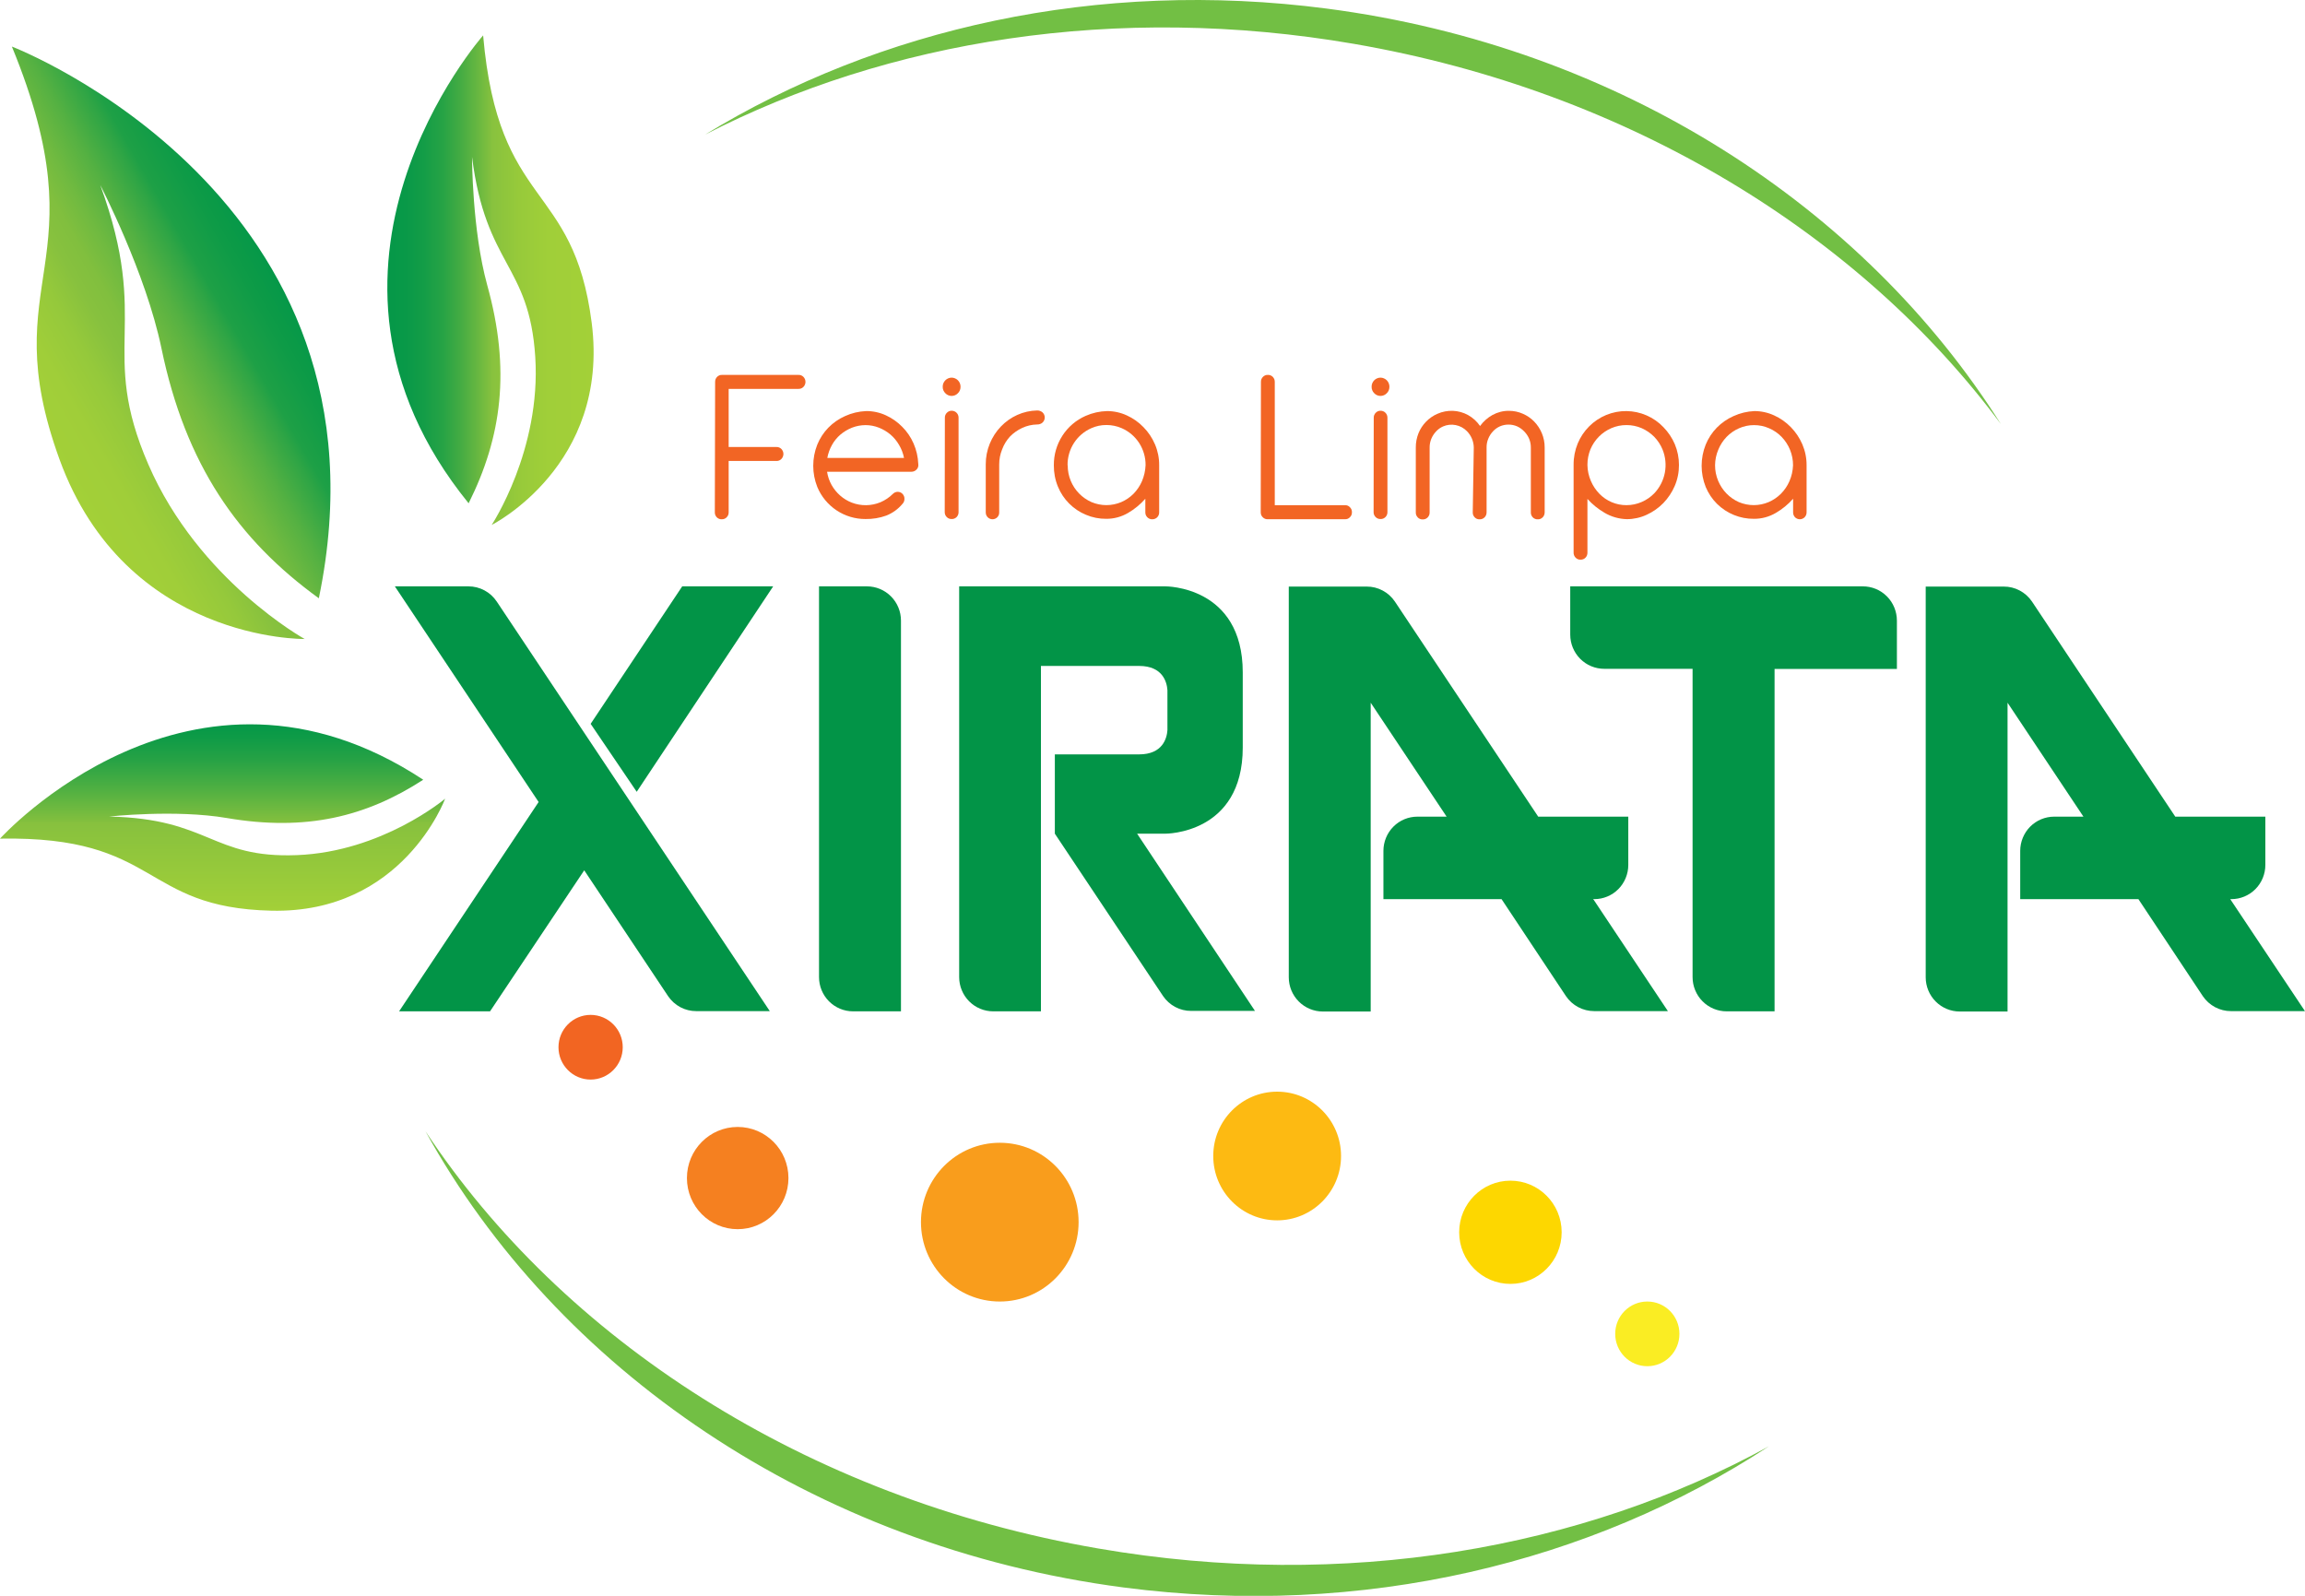 <svg width="65" height="45" viewBox="0 0 65 45" fill="none" xmlns="http://www.w3.org/2000/svg">
<path d="M52.527 16.535H44.28V17.895C44.28 18.151 44.381 18.396 44.561 18.578C44.741 18.759 44.985 18.86 45.239 18.86H47.73V27.553C47.73 27.809 47.831 28.055 48.011 28.236C48.191 28.417 48.434 28.519 48.689 28.519H50.042V18.863H53.492V17.503C53.492 17.376 53.467 17.25 53.419 17.132C53.371 17.014 53.3 16.907 53.21 16.817C53.12 16.727 53.014 16.655 52.897 16.607C52.779 16.559 52.654 16.534 52.527 16.535Z" fill="#029447"/>
<path d="M24.448 16.535H23.096V27.553C23.096 27.809 23.197 28.055 23.377 28.236C23.557 28.417 23.801 28.519 24.055 28.519H25.407V17.5C25.407 17.244 25.306 16.999 25.126 16.818C24.946 16.637 24.702 16.535 24.448 16.535Z" fill="#029447"/>
<path d="M44.958 25.355C45.212 25.355 45.456 25.254 45.636 25.073C45.816 24.892 45.917 24.646 45.917 24.39V23.029H43.377L39.335 16.963C39.246 16.832 39.128 16.725 38.989 16.652C38.851 16.578 38.696 16.54 38.539 16.541H36.343V27.559C36.343 27.815 36.444 28.06 36.624 28.241C36.804 28.422 37.048 28.524 37.302 28.524H38.653V19.816L40.794 23.029H39.971C39.716 23.029 39.472 23.13 39.293 23.311C39.113 23.492 39.012 23.738 39.012 23.994V25.355H42.343L44.16 28.091C44.248 28.221 44.367 28.328 44.506 28.401C44.645 28.475 44.8 28.513 44.957 28.513H47.034L44.926 25.35L44.958 25.355Z" fill="#029447"/>
<path d="M62.892 25.355H62.923C63.177 25.355 63.421 25.254 63.601 25.073C63.781 24.892 63.882 24.646 63.882 24.39V23.029H61.342L57.301 16.963C57.212 16.832 57.093 16.725 56.955 16.652C56.816 16.578 56.661 16.54 56.504 16.541H54.304V27.559C54.304 27.815 54.405 28.06 54.585 28.241C54.765 28.422 55.008 28.524 55.263 28.524H56.612V19.816L58.752 23.029H57.928C57.674 23.029 57.43 23.13 57.25 23.311C57.071 23.492 56.969 23.738 56.969 23.994V25.355H60.302L62.119 28.091C62.207 28.221 62.326 28.328 62.465 28.402C62.603 28.475 62.758 28.514 62.914 28.513H64.999L62.892 25.355Z" fill="#029447"/>
<path d="M13.212 16.535H11.135L15.189 22.616L11.254 28.519H13.819L16.475 24.542L18.84 28.091C18.928 28.221 19.047 28.328 19.185 28.402C19.324 28.475 19.478 28.514 19.635 28.513H21.708L14.008 16.963C13.92 16.831 13.802 16.723 13.663 16.649C13.524 16.574 13.37 16.535 13.212 16.535Z" fill="#029447"/>
<path d="M19.238 16.535L16.656 20.412L17.955 22.328L21.803 16.535H19.493H19.238Z" fill="#029447"/>
<path d="M32.864 23.509C32.864 23.509 35.045 23.526 35.045 21.08V18.962C35.045 16.517 32.864 16.535 32.864 16.535H27.048V27.553C27.048 27.68 27.073 27.805 27.121 27.922C27.169 28.04 27.24 28.146 27.329 28.236C27.418 28.325 27.523 28.397 27.64 28.445C27.756 28.494 27.881 28.519 28.007 28.519H29.354V18.779H32.122C32.791 18.779 32.906 19.238 32.921 19.463V20.589C32.906 20.813 32.791 21.273 32.122 21.273H29.746V23.509L32.796 28.085C32.884 28.216 33.002 28.322 33.141 28.396C33.28 28.47 33.434 28.508 33.591 28.507H35.39L32.066 23.509H32.864Z" fill="#029447"/>
<path d="M20.166 10.769C20.166 10.743 20.17 10.717 20.179 10.693C20.189 10.669 20.203 10.647 20.221 10.628C20.239 10.609 20.261 10.595 20.285 10.585C20.309 10.575 20.335 10.571 20.361 10.572H22.517C22.543 10.571 22.569 10.575 22.593 10.585C22.617 10.595 22.639 10.609 22.657 10.628C22.694 10.666 22.714 10.716 22.714 10.769C22.714 10.821 22.694 10.872 22.657 10.91C22.639 10.929 22.617 10.943 22.593 10.953C22.569 10.963 22.543 10.967 22.517 10.966H20.548V12.605H21.895C21.921 12.604 21.947 12.608 21.971 12.618C21.995 12.628 22.017 12.642 22.035 12.661C22.071 12.699 22.092 12.749 22.092 12.802C22.092 12.854 22.071 12.905 22.035 12.942C22.017 12.961 21.995 12.976 21.971 12.986C21.947 12.996 21.921 13 21.895 12.999H20.548V14.446C20.549 14.472 20.544 14.498 20.535 14.522C20.525 14.546 20.511 14.568 20.492 14.587C20.474 14.606 20.453 14.621 20.428 14.63C20.404 14.64 20.378 14.644 20.352 14.643C20.326 14.644 20.3 14.64 20.276 14.63C20.252 14.62 20.23 14.605 20.212 14.587C20.194 14.568 20.18 14.546 20.171 14.522C20.161 14.498 20.157 14.472 20.158 14.446L20.166 10.769Z" fill="#F26524"/>
<path d="M23.323 13.303C23.343 13.434 23.386 13.561 23.451 13.677C23.515 13.79 23.597 13.891 23.694 13.976C23.791 14.061 23.902 14.128 24.021 14.174C24.283 14.274 24.573 14.27 24.831 14.162C24.961 14.106 25.079 14.026 25.18 13.926C25.198 13.908 25.219 13.894 25.242 13.884C25.265 13.874 25.29 13.869 25.315 13.869C25.34 13.869 25.365 13.874 25.389 13.884C25.412 13.894 25.433 13.908 25.45 13.926C25.468 13.945 25.483 13.967 25.492 13.991C25.502 14.015 25.506 14.041 25.505 14.067C25.506 14.093 25.501 14.119 25.492 14.143C25.483 14.167 25.468 14.19 25.45 14.208C25.328 14.355 25.17 14.469 24.993 14.539C24.806 14.607 24.608 14.639 24.409 14.636C24.118 14.638 23.834 14.553 23.591 14.392C23.349 14.231 23.159 14.001 23.047 13.731C22.895 13.348 22.895 12.921 23.047 12.538C23.12 12.36 23.225 12.198 23.359 12.06C23.494 11.922 23.655 11.811 23.831 11.733C24.018 11.648 24.218 11.601 24.423 11.592C24.616 11.59 24.806 11.631 24.982 11.712C25.153 11.79 25.308 11.899 25.44 12.033C25.576 12.168 25.685 12.328 25.762 12.505C25.842 12.687 25.887 12.884 25.895 13.083C25.9 13.113 25.898 13.143 25.889 13.172C25.88 13.2 25.863 13.226 25.841 13.246C25.804 13.283 25.754 13.303 25.702 13.303H23.323ZM24.409 11.988C24.277 11.988 24.147 12.013 24.024 12.061C23.907 12.108 23.797 12.173 23.7 12.255C23.603 12.338 23.523 12.437 23.461 12.548C23.398 12.662 23.353 12.785 23.33 12.913H25.493C25.468 12.784 25.421 12.661 25.354 12.548C25.29 12.437 25.209 12.338 25.112 12.255C25.015 12.173 24.905 12.108 24.788 12.061C24.667 12.013 24.538 11.988 24.409 11.988Z" fill="#F26524"/>
<path d="M26.584 10.907C26.583 10.873 26.59 10.839 26.602 10.808C26.615 10.776 26.634 10.748 26.658 10.724C26.681 10.7 26.709 10.682 26.739 10.669C26.77 10.656 26.802 10.649 26.835 10.649C26.868 10.649 26.901 10.656 26.931 10.669C26.962 10.682 26.99 10.7 27.013 10.724C27.037 10.748 27.056 10.776 27.068 10.808C27.081 10.839 27.087 10.873 27.087 10.907C27.087 10.941 27.081 10.974 27.069 11.005C27.056 11.037 27.037 11.065 27.013 11.088C26.99 11.113 26.962 11.132 26.932 11.145C26.901 11.158 26.869 11.165 26.835 11.165C26.802 11.165 26.769 11.158 26.739 11.145C26.708 11.132 26.681 11.113 26.658 11.088C26.634 11.065 26.615 11.037 26.602 11.005C26.589 10.974 26.583 10.941 26.584 10.907ZM26.645 11.781C26.644 11.755 26.648 11.729 26.658 11.705C26.668 11.68 26.682 11.658 26.701 11.64C26.719 11.621 26.741 11.606 26.765 11.596C26.789 11.586 26.815 11.581 26.841 11.583C26.866 11.583 26.891 11.588 26.914 11.598C26.938 11.608 26.959 11.622 26.976 11.641C26.994 11.659 27.008 11.68 27.017 11.704C27.027 11.727 27.031 11.753 27.031 11.778V14.439C27.032 14.465 27.028 14.491 27.018 14.515C27.009 14.539 26.995 14.561 26.977 14.58C26.959 14.598 26.937 14.613 26.913 14.623C26.889 14.633 26.863 14.637 26.837 14.636C26.811 14.637 26.785 14.633 26.761 14.623C26.736 14.614 26.715 14.599 26.697 14.58C26.678 14.561 26.664 14.54 26.654 14.515C26.645 14.491 26.64 14.465 26.641 14.439L26.645 11.781Z" fill="#F26524"/>
<path d="M27.798 13.092C27.797 12.892 27.836 12.694 27.912 12.509C27.985 12.331 28.09 12.168 28.223 12.029C28.355 11.891 28.512 11.779 28.686 11.701C28.862 11.622 29.052 11.579 29.245 11.575C29.274 11.574 29.302 11.578 29.329 11.588C29.356 11.598 29.381 11.612 29.402 11.632C29.421 11.65 29.435 11.672 29.446 11.696C29.456 11.72 29.461 11.746 29.461 11.773C29.461 11.799 29.456 11.825 29.446 11.849C29.435 11.873 29.421 11.895 29.402 11.913C29.381 11.933 29.356 11.948 29.329 11.957C29.302 11.967 29.274 11.971 29.245 11.97C29.1 11.973 28.957 12.006 28.826 12.067C28.698 12.126 28.581 12.208 28.482 12.309C28.386 12.413 28.311 12.536 28.261 12.669C28.205 12.806 28.176 12.952 28.177 13.1V14.446C28.178 14.472 28.174 14.498 28.165 14.522C28.155 14.546 28.141 14.568 28.123 14.587C28.105 14.604 28.084 14.619 28.061 14.628C28.038 14.638 28.013 14.643 27.988 14.643C27.963 14.643 27.938 14.638 27.915 14.628C27.892 14.619 27.871 14.604 27.853 14.587C27.835 14.568 27.821 14.546 27.811 14.522C27.802 14.498 27.797 14.472 27.798 14.446V13.092Z" fill="#F26524"/>
<path d="M31.219 11.592C31.412 11.592 31.603 11.634 31.778 11.715C31.953 11.795 32.112 11.907 32.246 12.046C32.383 12.185 32.492 12.349 32.569 12.528C32.649 12.715 32.69 12.916 32.688 13.12V14.446C32.689 14.472 32.684 14.498 32.675 14.522C32.666 14.546 32.651 14.568 32.633 14.587C32.615 14.605 32.593 14.62 32.569 14.629C32.545 14.639 32.52 14.644 32.494 14.643C32.468 14.644 32.442 14.64 32.418 14.63C32.394 14.62 32.372 14.605 32.354 14.587C32.335 14.568 32.321 14.546 32.311 14.522C32.302 14.498 32.297 14.472 32.298 14.446V14.064C32.158 14.223 31.994 14.358 31.812 14.464C31.625 14.574 31.412 14.632 31.195 14.63C30.998 14.632 30.803 14.593 30.622 14.516C30.445 14.443 30.285 14.335 30.15 14.2C30.014 14.064 29.907 13.903 29.834 13.725C29.755 13.534 29.716 13.328 29.718 13.121C29.715 12.826 29.798 12.536 29.958 12.288C30.117 12.04 30.346 11.845 30.615 11.727C30.806 11.643 31.011 11.597 31.219 11.592ZM30.109 13.121C30.108 13.271 30.137 13.419 30.194 13.558C30.305 13.827 30.515 14.042 30.78 14.159C30.913 14.215 31.055 14.244 31.199 14.244C31.343 14.244 31.486 14.215 31.619 14.159C31.748 14.103 31.866 14.023 31.965 13.924C32.066 13.82 32.147 13.7 32.204 13.567C32.264 13.425 32.298 13.273 32.305 13.118C32.307 12.897 32.244 12.68 32.125 12.494C32.005 12.308 31.833 12.162 31.631 12.074C31.496 12.015 31.35 11.985 31.202 11.985C31.055 11.984 30.91 12.014 30.776 12.074C30.574 12.162 30.403 12.309 30.284 12.494C30.165 12.68 30.102 12.897 30.105 13.118L30.109 13.121Z" fill="#F26524"/>
<path d="M35.558 10.769C35.557 10.743 35.561 10.717 35.571 10.693C35.581 10.668 35.595 10.646 35.614 10.628C35.632 10.609 35.653 10.594 35.677 10.585C35.702 10.575 35.727 10.57 35.753 10.572C35.779 10.571 35.805 10.575 35.829 10.585C35.853 10.595 35.875 10.609 35.893 10.628C35.911 10.647 35.925 10.669 35.935 10.693C35.944 10.717 35.949 10.743 35.948 10.769V14.246H37.928C37.955 14.245 37.98 14.249 38.005 14.259C38.029 14.269 38.05 14.284 38.068 14.304C38.087 14.322 38.101 14.344 38.111 14.368C38.12 14.392 38.125 14.418 38.124 14.444C38.125 14.47 38.12 14.496 38.111 14.521C38.101 14.545 38.087 14.567 38.068 14.585C38.05 14.604 38.029 14.619 38.005 14.629C37.98 14.639 37.954 14.643 37.928 14.642H35.748C35.722 14.643 35.696 14.639 35.672 14.629C35.648 14.619 35.626 14.604 35.608 14.585C35.589 14.567 35.575 14.545 35.565 14.521C35.556 14.497 35.551 14.47 35.552 14.444L35.558 10.769Z" fill="#F26524"/>
<path d="M38.679 10.907C38.678 10.873 38.684 10.839 38.697 10.808C38.709 10.777 38.728 10.748 38.752 10.724C38.775 10.7 38.803 10.682 38.833 10.669C38.864 10.656 38.896 10.649 38.929 10.649C38.962 10.649 38.995 10.656 39.025 10.669C39.056 10.682 39.084 10.7 39.107 10.724C39.131 10.748 39.15 10.776 39.162 10.808C39.175 10.839 39.181 10.873 39.181 10.907C39.181 10.941 39.175 10.974 39.163 11.005C39.15 11.037 39.131 11.065 39.107 11.088C39.084 11.113 39.056 11.132 39.026 11.145C38.995 11.158 38.962 11.165 38.929 11.165C38.896 11.165 38.863 11.158 38.833 11.145C38.802 11.132 38.775 11.113 38.752 11.088C38.728 11.065 38.709 11.037 38.697 11.005C38.684 10.974 38.678 10.941 38.679 10.907ZM38.739 11.781C38.738 11.755 38.742 11.729 38.752 11.705C38.762 11.68 38.776 11.658 38.795 11.64C38.813 11.621 38.834 11.606 38.859 11.596C38.883 11.586 38.909 11.581 38.935 11.583C38.96 11.583 38.985 11.588 39.008 11.598C39.032 11.608 39.053 11.622 39.07 11.641C39.088 11.659 39.102 11.68 39.111 11.704C39.121 11.727 39.125 11.753 39.125 11.778V14.439C39.126 14.465 39.122 14.491 39.112 14.515C39.103 14.539 39.089 14.561 39.07 14.58C39.052 14.598 39.031 14.613 39.007 14.623C38.983 14.633 38.957 14.637 38.931 14.636C38.905 14.637 38.879 14.633 38.855 14.623C38.831 14.614 38.809 14.599 38.791 14.58C38.772 14.561 38.758 14.54 38.748 14.515C38.738 14.491 38.734 14.465 38.735 14.439L38.739 11.781Z" fill="#F26524"/>
<path d="M41.56 12.617C41.557 12.445 41.487 12.28 41.366 12.158C41.28 12.07 41.169 12.01 41.049 11.987C40.929 11.963 40.804 11.977 40.692 12.026C40.618 12.059 40.551 12.107 40.496 12.167C40.44 12.227 40.395 12.296 40.363 12.372C40.331 12.451 40.314 12.535 40.315 12.62V14.45C40.316 14.476 40.311 14.502 40.302 14.526C40.292 14.55 40.278 14.572 40.26 14.591C40.242 14.61 40.22 14.624 40.196 14.634C40.172 14.644 40.146 14.648 40.12 14.647C40.094 14.649 40.068 14.644 40.044 14.634C40.02 14.625 39.998 14.61 39.98 14.591C39.962 14.572 39.948 14.55 39.938 14.526C39.928 14.502 39.924 14.476 39.925 14.45V12.62C39.924 12.482 39.95 12.345 40.001 12.217C40.05 12.095 40.122 11.985 40.214 11.891C40.306 11.796 40.415 11.72 40.537 11.668C40.673 11.608 40.821 11.58 40.97 11.585C41.118 11.591 41.264 11.631 41.395 11.702C41.532 11.778 41.649 11.884 41.737 12.013C41.83 11.885 41.949 11.779 42.087 11.702C42.23 11.624 42.39 11.583 42.552 11.585C42.688 11.585 42.822 11.613 42.945 11.668C43.065 11.72 43.173 11.794 43.264 11.888C43.355 11.982 43.428 12.093 43.479 12.215C43.532 12.342 43.56 12.479 43.559 12.617V14.447C43.559 14.473 43.555 14.499 43.545 14.523C43.536 14.548 43.521 14.57 43.503 14.588C43.485 14.607 43.463 14.622 43.439 14.632C43.415 14.641 43.389 14.646 43.363 14.644C43.337 14.646 43.311 14.641 43.287 14.631C43.263 14.622 43.241 14.607 43.223 14.588C43.205 14.569 43.191 14.547 43.182 14.523C43.172 14.499 43.168 14.473 43.169 14.447V12.617C43.169 12.532 43.153 12.448 43.12 12.37C43.086 12.293 43.039 12.223 42.98 12.164C42.923 12.105 42.856 12.057 42.782 12.023C42.705 11.99 42.623 11.973 42.539 11.973C42.456 11.973 42.373 11.99 42.297 12.023C42.223 12.056 42.156 12.104 42.101 12.164C42.045 12.224 42 12.293 41.969 12.37C41.936 12.448 41.92 12.532 41.921 12.617V14.447C41.921 14.473 41.917 14.499 41.907 14.523C41.898 14.548 41.883 14.57 41.865 14.588C41.847 14.607 41.825 14.622 41.801 14.631C41.777 14.641 41.751 14.646 41.725 14.644C41.699 14.646 41.673 14.641 41.649 14.632C41.625 14.622 41.603 14.607 41.585 14.588C41.567 14.569 41.553 14.547 41.543 14.523C41.534 14.499 41.53 14.473 41.531 14.447L41.56 12.617Z" fill="#F26524"/>
<path d="M45.875 14.64C45.655 14.634 45.439 14.573 45.249 14.461C45.069 14.356 44.905 14.224 44.765 14.069V15.585C44.766 15.611 44.761 15.636 44.752 15.661C44.743 15.685 44.729 15.707 44.711 15.725C44.693 15.744 44.671 15.759 44.647 15.769C44.623 15.778 44.597 15.783 44.571 15.782C44.545 15.783 44.519 15.779 44.495 15.769C44.471 15.759 44.449 15.745 44.431 15.725C44.413 15.707 44.398 15.685 44.389 15.661C44.379 15.637 44.374 15.611 44.375 15.585V13.108C44.373 12.901 44.413 12.696 44.491 12.505C44.566 12.325 44.675 12.163 44.811 12.026C44.949 11.887 45.113 11.777 45.294 11.702C45.475 11.628 45.669 11.59 45.864 11.592C46.059 11.594 46.252 11.635 46.431 11.713C46.611 11.791 46.773 11.904 46.908 12.046C47.044 12.185 47.153 12.349 47.23 12.528C47.307 12.713 47.346 12.911 47.346 13.111C47.347 13.315 47.307 13.516 47.227 13.703C47.15 13.882 47.041 14.046 46.905 14.187C46.77 14.325 46.611 14.436 46.436 14.516C46.26 14.598 46.069 14.64 45.875 14.64ZM44.765 13.113C44.767 13.268 44.801 13.422 44.863 13.565C44.92 13.698 45.001 13.819 45.102 13.924C45.2 14.024 45.317 14.105 45.446 14.16C45.578 14.217 45.721 14.246 45.865 14.245C46.013 14.245 46.159 14.215 46.294 14.156C46.426 14.099 46.546 14.017 46.647 13.914C46.801 13.753 46.906 13.55 46.948 13.33C46.99 13.11 46.967 12.882 46.883 12.675C46.828 12.541 46.747 12.419 46.647 12.316C46.545 12.214 46.426 12.132 46.294 12.074C46.159 12.016 46.013 11.986 45.865 11.987C45.719 11.986 45.574 12.016 45.439 12.074C45.174 12.188 44.963 12.402 44.85 12.669C44.794 12.809 44.764 12.958 44.765 13.108V13.113Z" fill="#F26524"/>
<path d="M49.473 11.592C49.666 11.592 49.857 11.634 50.032 11.715C50.208 11.795 50.367 11.907 50.502 12.046C50.638 12.185 50.747 12.349 50.825 12.528C50.905 12.715 50.946 12.916 50.945 13.12V14.446C50.945 14.472 50.941 14.498 50.931 14.522C50.922 14.546 50.907 14.568 50.889 14.587C50.871 14.604 50.85 14.619 50.827 14.628C50.804 14.638 50.779 14.643 50.754 14.643C50.729 14.643 50.704 14.638 50.681 14.628C50.658 14.619 50.637 14.604 50.619 14.587C50.601 14.568 50.587 14.546 50.578 14.522C50.568 14.498 50.564 14.472 50.565 14.446V14.064C50.425 14.223 50.26 14.358 50.077 14.464C49.89 14.574 49.677 14.632 49.46 14.63C49.072 14.634 48.697 14.482 48.419 14.208C48.282 14.072 48.174 13.91 48.1 13.731C47.947 13.348 47.947 12.921 48.1 12.538C48.173 12.36 48.279 12.197 48.413 12.06C48.549 11.922 48.709 11.811 48.886 11.733C49.071 11.649 49.27 11.601 49.473 11.592ZM48.364 13.121C48.364 13.271 48.393 13.419 48.451 13.558C48.507 13.691 48.586 13.813 48.686 13.916C48.786 14.019 48.905 14.101 49.035 14.159C49.168 14.215 49.311 14.244 49.455 14.244C49.599 14.244 49.741 14.215 49.874 14.159C50.004 14.103 50.121 14.023 50.221 13.924C50.322 13.822 50.404 13.702 50.461 13.57C50.523 13.428 50.557 13.276 50.563 13.121C50.564 12.822 50.448 12.534 50.24 12.319C50.14 12.216 50.02 12.133 49.888 12.077C49.753 12.017 49.607 11.987 49.459 11.988C49.315 11.988 49.172 12.018 49.04 12.077C48.909 12.134 48.79 12.216 48.69 12.319C48.59 12.423 48.51 12.546 48.455 12.681C48.396 12.82 48.365 12.97 48.364 13.121Z" fill="#F26524"/>
<path d="M16.655 30.443C17.155 30.443 17.561 30.035 17.561 29.531C17.561 29.027 17.155 28.619 16.655 28.619C16.155 28.619 15.749 29.027 15.749 29.531C15.749 30.035 16.155 30.443 16.655 30.443Z" fill="#F26522"/>
<path d="M46.454 38.526C46.954 38.526 47.359 38.118 47.359 37.614C47.359 37.11 46.954 36.702 46.454 36.702C45.953 36.702 45.548 37.11 45.548 37.614C45.548 38.118 45.953 38.526 46.454 38.526Z" fill="#FAED23"/>
<path d="M20.802 34.662C21.593 34.662 22.234 34.017 22.234 33.22C22.234 32.424 21.593 31.779 20.802 31.779C20.012 31.779 19.371 32.424 19.371 33.22C19.371 34.017 20.012 34.662 20.802 34.662Z" fill="#F58020"/>
<path d="M28.194 36.702C29.422 36.702 30.416 35.7 30.416 34.463C30.416 33.227 29.422 32.225 28.194 32.225C26.966 32.225 25.971 33.227 25.971 34.463C25.971 35.7 26.966 36.702 28.194 36.702Z" fill="#F99D1C"/>
<path d="M36.015 34.413C37.01 34.413 37.817 33.6 37.817 32.598C37.817 31.596 37.01 30.784 36.015 30.784C35.02 30.784 34.213 31.596 34.213 32.598C34.213 33.6 35.02 34.413 36.015 34.413Z" fill="#FDBA12"/>
<path d="M42.593 36.205C43.391 36.205 44.038 35.553 44.038 34.749C44.038 33.945 43.391 33.294 42.593 33.294C41.795 33.294 41.148 33.945 41.148 34.749C41.148 35.553 41.795 36.205 42.593 36.205Z" fill="#FDD700"/>
<path d="M3.075 23.026C3.075 23.026 4.947 22.82 6.398 23.068C8.634 23.45 10.329 23.029 11.935 21.988C5.391 17.678 0 23.649 0 23.649C4.528 23.568 3.952 25.598 7.656 25.681C11.36 25.764 12.552 22.523 12.552 22.523C12.552 22.523 10.779 24.021 8.37 24.114C5.962 24.207 5.917 23.086 3.075 23.026Z" fill="url(#paint0_linear_321_167)"/>
<path d="M2.828 5.22C2.828 5.22 4.111 7.689 4.553 9.823C5.233 13.104 6.71 15.219 8.991 16.871C11.338 5.541 0.335 1.313 0.335 1.313C2.877 7.507 -0.193 7.803 1.677 12.951C3.548 18.099 8.591 18.019 8.591 18.019C8.591 18.019 5.604 16.369 4.185 13.101C2.766 9.834 4.272 9.164 2.828 5.22Z" fill="url(#paint1_linear_321_167)"/>
<path d="M13.311 4.422C13.311 4.422 13.311 6.484 13.739 8.037C14.405 10.43 14.149 12.324 13.215 14.192C7.828 7.558 13.624 0.998 13.624 0.998C14.055 5.94 16.171 5.08 16.686 9.105C17.2 13.13 13.865 14.803 13.865 14.803C13.865 14.803 15.263 12.692 15.094 10.064C14.925 7.435 13.699 7.509 13.311 4.422Z" fill="url(#paint2_linear_321_167)"/>
<path d="M30.976 43.667C22.68 42.239 15.851 37.735 11.998 31.901C15.681 38.571 22.892 43.611 31.68 44.765C38.441 45.648 44.881 44.061 49.884 40.784C44.625 43.675 37.93 44.865 30.976 43.667Z" fill="#72BF44"/>
<path d="M38.176 1.236C45.967 2.578 52.467 6.633 56.422 11.956C52.572 5.855 45.692 1.323 37.413 0.242C30.951 -0.602 24.779 0.805 19.877 3.799C25.038 1.14 31.487 0.084 38.176 1.236Z" fill="#72BF44"/>
<defs>
<linearGradient id="paint0_linear_321_167" x1="6.276" y1="25.678" x2="6.276" y2="20.424" gradientUnits="userSpaceOnUse">
<stop stop-color="#A3D038"/>
<stop offset="0.47" stop-color="#87C13E"/>
<stop offset="0.48" stop-color="#82BF3E"/>
<stop offset="0.66" stop-color="#4DAF42"/>
<stop offset="0.81" stop-color="#26A245"/>
<stop offset="0.93" stop-color="#0E9B47"/>
<stop offset="1" stop-color="#059848"/>
</linearGradient>
<linearGradient id="paint1_linear_321_167" x1="0.85" y1="11.763" x2="7.784" y2="7.788" gradientUnits="userSpaceOnUse">
<stop stop-color="#A3D038"/>
<stop offset="0.15" stop-color="#A0CE39"/>
<stop offset="0.28" stop-color="#95C93B"/>
<stop offset="0.38" stop-color="#87C13E"/>
<stop offset="0.45" stop-color="#81BF3E"/>
<stop offset="0.53" stop-color="#70BA40"/>
<stop offset="0.63" stop-color="#55B142"/>
<stop offset="0.74" stop-color="#2FA545"/>
<stop offset="0.78" stop-color="#1EA046"/>
<stop offset="0.9" stop-color="#0E9B47"/>
<stop offset="1" stop-color="#059848"/>
</linearGradient>
<linearGradient id="paint2_linear_321_167" x1="10.924" y1="7.9" x2="16.74" y2="7.9" gradientUnits="userSpaceOnUse">
<stop stop-color="#059848"/>
<stop offset="0.09" stop-color="#099948"/>
<stop offset="0.18" stop-color="#149D47"/>
<stop offset="0.27" stop-color="#27A345"/>
<stop offset="0.35" stop-color="#42AB43"/>
<stop offset="0.43" stop-color="#64B641"/>
<stop offset="0.51" stop-color="#88C23E"/>
<stop offset="0.64" stop-color="#97CA3A"/>
<stop offset="0.78" stop-color="#A0CF39"/>
<stop offset="1" stop-color="#A3D038"/>
</linearGradient>
</defs>
</svg>
